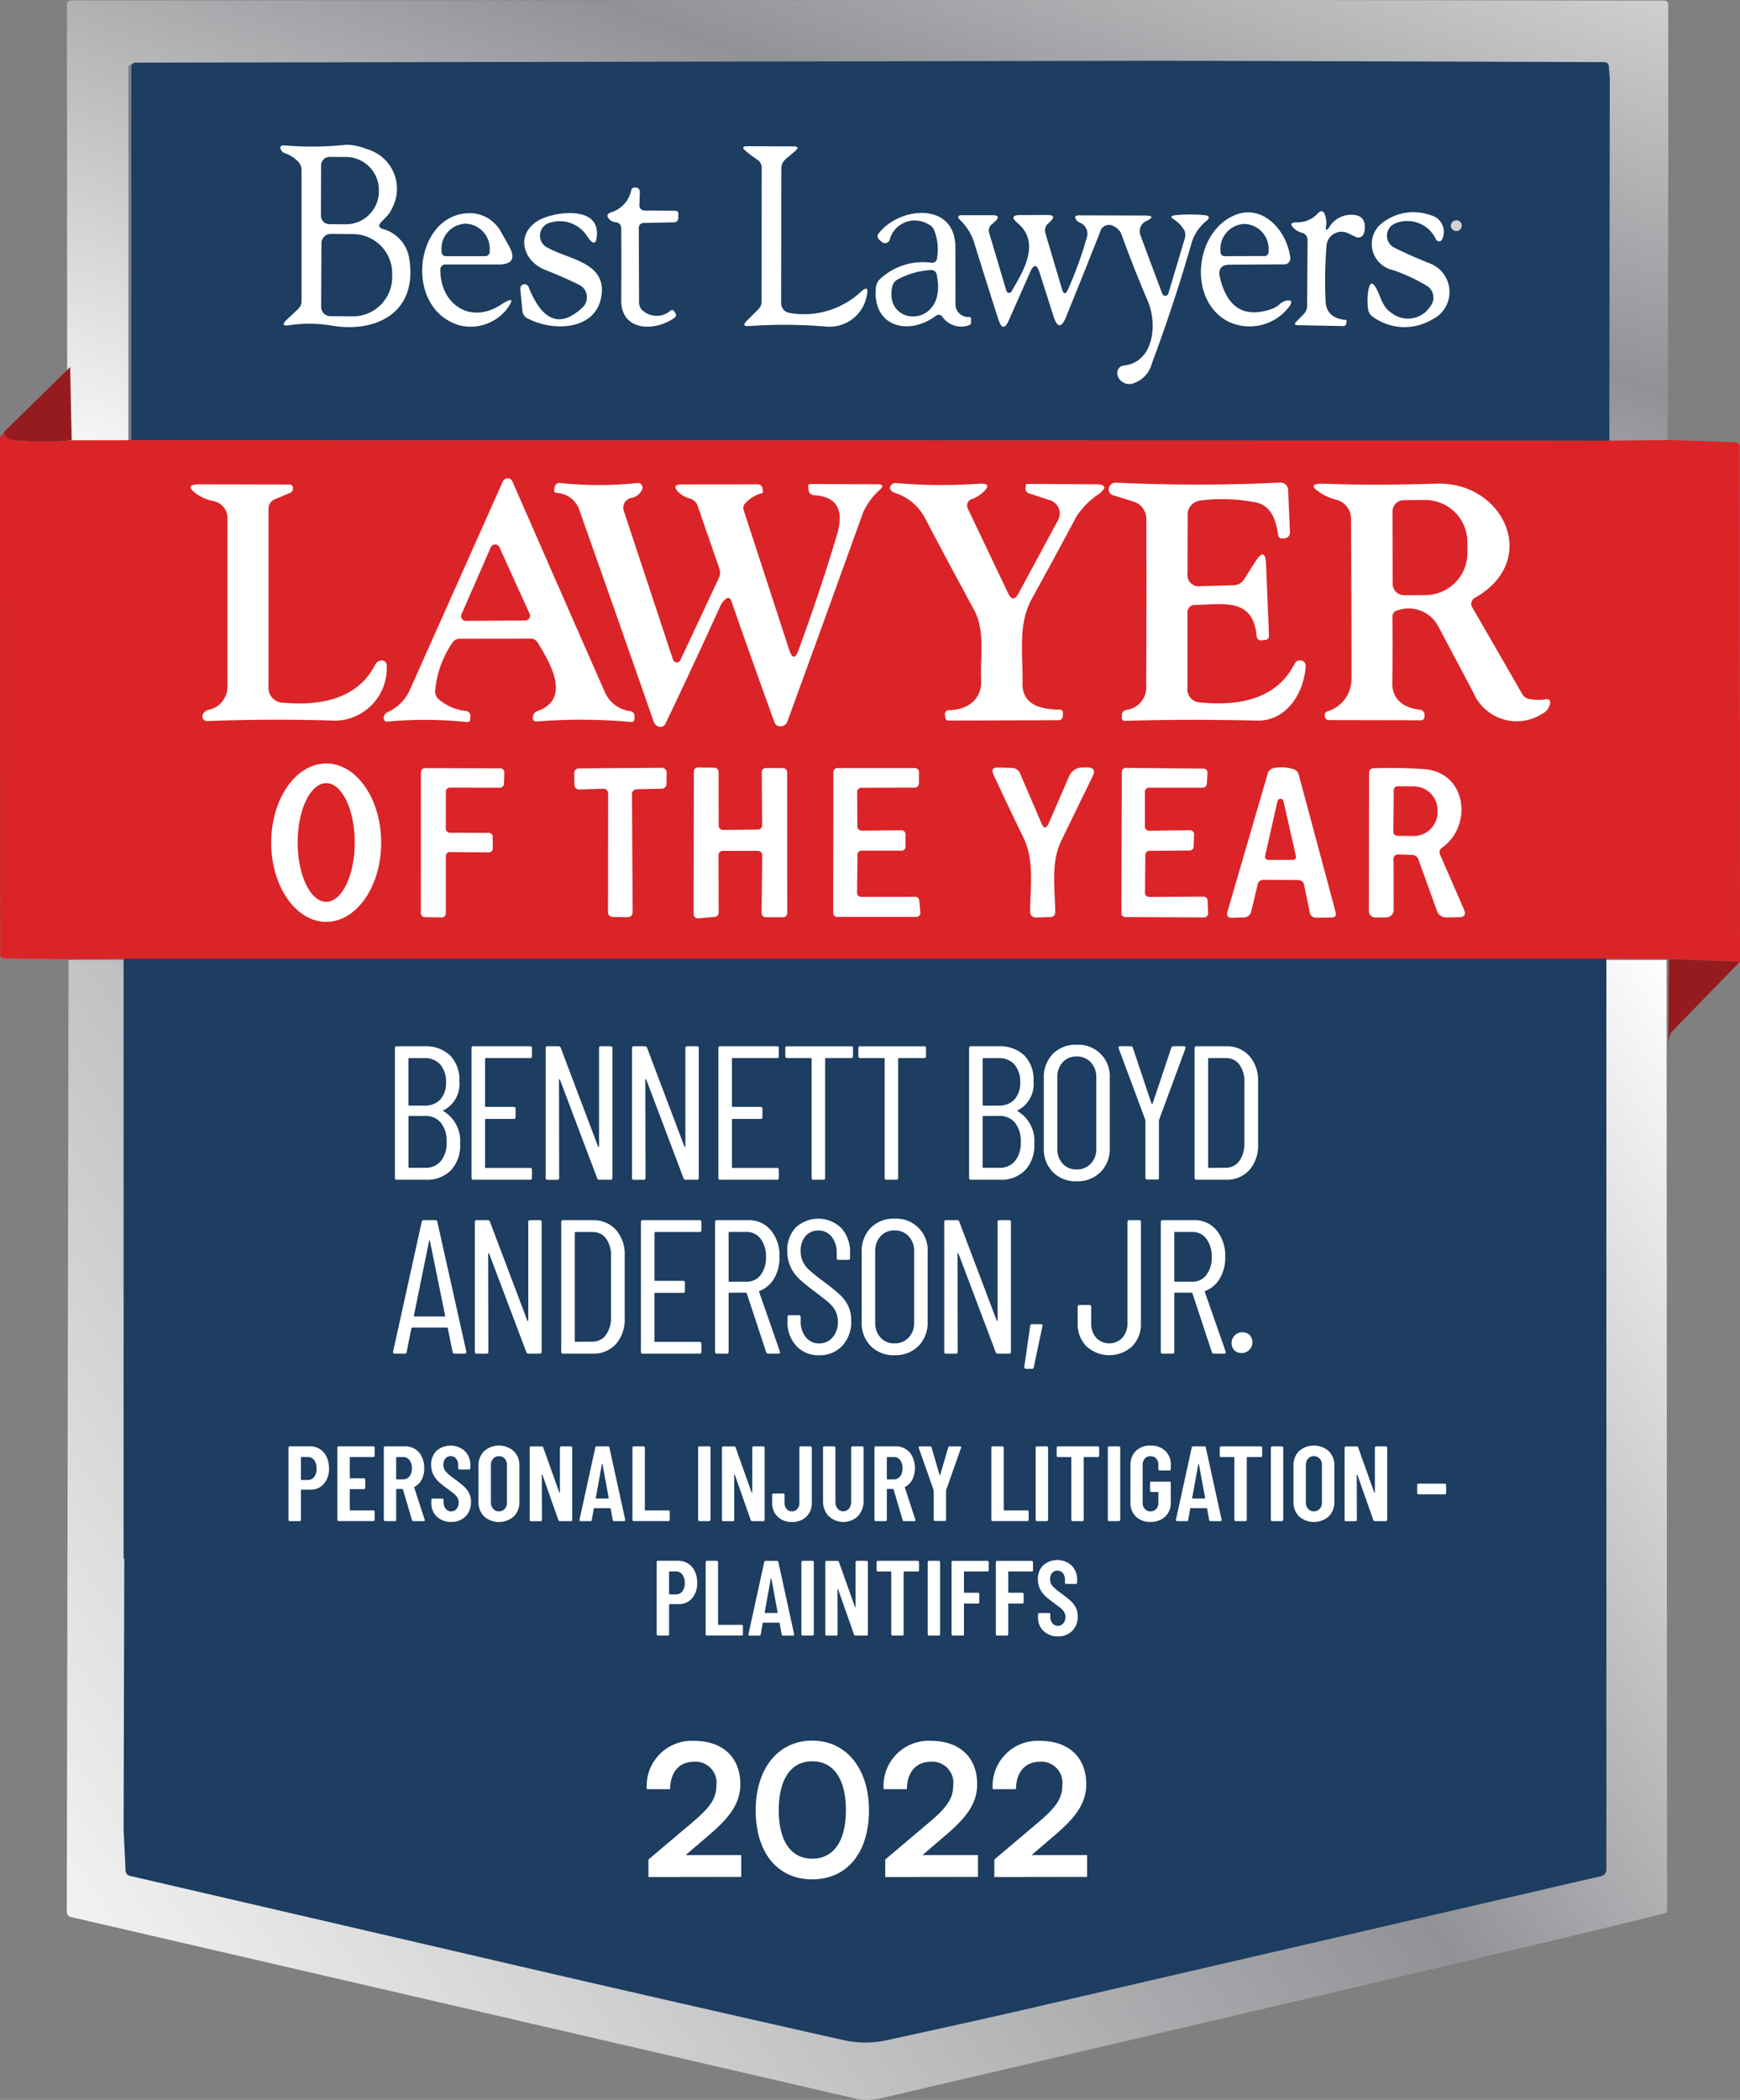 <svg id="Group_885" data-name="Group 885" xmlns="http://www.w3.org/2000/svg" xmlns:xlink="http://www.w3.org/1999/xlink" width="158.949" height="191.749" viewBox="0 0 158.949 191.749">
  <rect x="0" y="0" width="158.949" height="191.749" fill="#808080" stroke="none"/>
  <defs>
    <linearGradient id="linear-gradient" x1="-0.022" y1="0.38" x2="0.998" y2="0.634" gradientUnits="objectBoundingBox">
      <stop offset="0" stop-color="#fff"/>
      <stop offset="0.628" stop-color="#909295"/>
      <stop offset="1" stop-color="#fff"/>
    </linearGradient>
    <linearGradient id="linear-gradient-2" x1="0.232" y1="0.867" x2="1.09" y2="0.237" gradientUnits="objectBoundingBox">
      <stop offset="0" stop-color="#fff"/>
      <stop offset="0.494" stop-color="#909295"/>
      <stop offset="1" stop-color="#fff"/>
    </linearGradient>
    <clipPath id="clip-path">
      <path id="Path_904" data-name="Path 904" d="M79.876,224.286q-18.038-4.062-36.478-8.368l-28.478-6.606a.522.522,0,0,1-.445-.535l-.189-3.665.054-20.894H149.391l.017,24.517a.59.59,0,0,1-.449.577L96.125,221.567q-6.1,1.393-12.346,2.743a8.919,8.919,0,0,1-3.9-.024M8.919,125.844l-.16,86.892a.475.475,0,0,0,.4.5L80.758,229.8a5,5,0,0,0,2.249.008s71.965-16.755,71.941-17.006l-.052-86.958Z" transform="translate(-8.758 -125.844)" fill="url(#linear-gradient)"/>
    </clipPath>
    <clipPath id="clip-path-2">
      <rect id="Rectangle_337" data-name="Rectangle 337" width="158.948" height="191.748" fill="none"/>
    </clipPath>
    <clipPath id="clip-path-3">
      <path id="Path_907" data-name="Path 907" d="M116.187,2.384a.129.129,0,0,1-.072.023v0h.006a.127.127,0,0,0,.067-.02M117.677,0,9.193.039A.364.364,0,0,0,8.78.346a.38.38,0,0,0,0,.105L8.8,33.641l.14,6.685,5.444-.008.008-34.052a.372.372,0,0,1,.315-.421.38.38,0,0,1,.105,0l93.8-.173,13.193.033c.6.023,1.127.021,1.615,0l25.489.085a.41.41,0,0,1,.451.366.359.359,0,0,1,0,.055l.091,1-.04,33.141,5.6-.057.049-25.243L155.051.468a.368.368,0,0,0-.318-.412.318.318,0,0,0-.1,0Z" transform="translate(-8.777)" fill="url(#linear-gradient-2)"/>
    </clipPath>
  </defs>
  <g id="Group_670" data-name="Group 670" transform="translate(6.101 87.661)">
    <g id="Group_669" data-name="Group 669" clip-path="url(#clip-path)">
      <rect id="Rectangle_336" data-name="Rectangle 336" width="175.483" height="178.209" transform="matrix(0.674, -0.739, 0.739, 0.674, -51.863, 56.828)" fill="url(#linear-gradient)"/>
    </g>
  </g>
  <g id="Group_672" data-name="Group 672">
    <g id="Group_671" data-name="Group 671" clip-path="url(#clip-path-2)">
      <path id="Path_905" data-name="Path 905" d="M151.66,120.079H16.382v.307h-.173v58.374h.063l-.063,24.786.181,3.657a.521.521,0,0,0,.447.534L45.38,214.35q18.486,4.306,36.569,8.367a8.967,8.967,0,0,0,3.913.024q6.259-1.35,12.377-2.742L151.2,207.744a.591.591,0,0,0,.455-.577l0-5.55h.006Z" transform="translate(-4.918 -36.434)" fill="#1d3d61"/>
    </g>
  </g>
  <g id="Group_674" data-name="Group 674" transform="translate(6.114)">
    <g id="Group_673" data-name="Group 673" clip-path="url(#clip-path-3)">
      <path id="Path_906" data-name="Path 906" d="M-70.6.323,9.953,48.966,186.283,26.743,105.734-21.9Z" transform="translate(15.306 6.645)" fill="url(#linear-gradient-2)"/>
    </g>
  </g>
  <g id="Group_676" data-name="Group 676">
    <g id="Group_675" data-name="Group 675" clip-path="url(#clip-path-2)">
      <path id="Path_908" data-name="Path 908" d="M111.443,7.966,124.636,8l27.105.091a.411.411,0,0,1,.451.366.365.365,0,0,1,0,.055l.083,1-.04,33.141L17.215,42.615l.008-34.056a.372.372,0,0,1,.316-.421.38.38,0,0,1,.105,0Z" transform="translate(-5.223 -2.417)" fill="#1d3d61"/>
      <path id="Path_909" data-name="Path 909" d="M46.122,26.665a3.311,3.311,0,0,1,2.421,2.758c.766,4.834-2.982,6.769-7.116,6.062a12.063,12.063,0,0,0-3.821-.033q-.947.14-.248-.511l1.013-.955a1,1,0,0,0,.326-.734V21.27a1.082,1.082,0,0,0-.3-.742,2.94,2.94,0,0,0-1.211-.782.617.617,0,0,1-.429-.49.1.1,0,0,1,.024-.1.315.315,0,0,1,.289-.124,30.1,30.1,0,0,0,5.745-.062,5.012,5.012,0,0,1,1.794.387,3.761,3.761,0,0,1,2.331,5.468,2.389,2.389,0,0,1-.469.691l-.5.527q-.421.436.163.626" transform="translate(-11.152 -5.756)" fill="#fff"/>
      <path id="Path_910" data-name="Path 910" d="M100.929,33.5a.9.9,0,0,0,.782.89,7.628,7.628,0,0,0,6.483-1.911q.79-.742.561.313a3.454,3.454,0,0,1-3.73,2.842,45.057,45.057,0,0,0-6.985-.049q-.807.065-.23-.5l1.021-1.013a1.033,1.033,0,0,0,.313-.758l.008-12.164a.867.867,0,0,0-.412-.766,10.52,10.52,0,0,1-1.055-.791q-.51-.435.163-.428l4.184.016q.683,0,.163.437l-.831.707a1.123,1.123,0,0,0-.421.9Z" transform="translate(-29.572 -5.814)" fill="#fff"/>
      <path id="Path_911" data-name="Path 911" d="M42.1,21.349a.782.782,0,0,1,.782-.782l1.368.008a3.023,3.023,0,0,1,3.13,2.9v.362a3.022,3.022,0,0,1-3.145,2.883l-1.368-.008a.783.783,0,0,1-.782-.783Z" transform="translate(-12.769 -6.24)" fill="#1d3d61"/>
      <path id="Path_912" data-name="Path 912" d="M83.107,26.684l2.742.016a.255.255,0,0,1,.288.215.262.262,0,0,1,0,.074l-.008.326a.393.393,0,0,1-.337.444.4.4,0,0,1-.1,0l-2.677.057a.438.438,0,0,0-.489.381.4.4,0,0,0,0,.108l.024,6.794a.945.945,0,0,0,.337.716,1.924,1.924,0,0,0,2.537.008.227.227,0,0,1,.32.021.221.221,0,0,1,.042.07l.107.189a.275.275,0,0,1-.083.354c-1.862,1.342-4.917,1.22-4.891-1.59q.025-3.549,0-6.532a.537.537,0,0,0-.483-.587.488.488,0,0,0-.056,0,.852.852,0,0,1-.511-.238q-.489-.469.163-.675a2.68,2.68,0,0,0,1.8-2,.326.326,0,0,1,.354-.256.385.385,0,0,1,.431.336.359.359,0,0,1,0,.109l-.033,1.112a.473.473,0,0,0,.527.543" transform="translate(-24.171 -7.456)" fill="#fff"/>
      <path id="Path_913" data-name="Path 913" d="M172.8,29.153a2.354,2.354,0,0,1,2.553-1.079.927.927,0,0,1,.683.75,1.922,1.922,0,0,1-.073.915.519.519,0,0,1-.652.326l-.061-.024-.733-.346a1.376,1.376,0,0,0-1.957,1.141,41.113,41.113,0,0,0-.083,5.082q.073,1.547,1.87,1.7a.057.057,0,0,1,.049.064h0l-.032.256a.241.241,0,0,1-.243.24l-.029,0-4.151-.083q-.454-.008-.132-.326l.675-.691a1.068,1.068,0,0,0,.305-.742l.04-6.033a.671.671,0,0,0-.527-.652,1.561,1.561,0,0,1-.675-.362q-.652-.593.23-.586a2.491,2.491,0,0,0,1.895-.8q.469-.489.683.164a2.116,2.116,0,0,1,.083.978q-.09.618.288.124" transform="translate(-51.383 -8.402)" fill="#fff"/>
      <path id="Path_914" data-name="Path 914" d="M57.026,33.175c.016,3.055,2.71,4.958,5.518,3.139q1.664-1.072.469.5A4.24,4.24,0,0,1,58.821,38.2c-5.18-1.458-4.208-10.089.766-10.254A3.245,3.245,0,0,1,62.535,29.6q.527.931.757,1.342.957,1.7-.988,1.689H57.561a.473.473,0,0,0-.536.4.446.446,0,0,0,0,.143" transform="translate(-16.8 -8.479)" fill="#fff"/>
      <path id="Path_915" data-name="Path 915" d="M70.645,31.044c1.878,1.1,5.288,1.326,5.023,4.208-.3,3.344-4.3,3.587-6.761,2.3a.852.852,0,0,1-.489-.716l-.189-1.956a.395.395,0,0,1,.766-.181q1.887,4.694,4.91,1.854a1.276,1.276,0,0,0-.305-2.079q-1.5-.732-3.08-1.35c-2.019-.783-2.784-3.212-.667-4.5,1.277-.791,5.461-1.441,5.38,1.2q-.041,1.468-.872.256a2.974,2.974,0,0,0-3.352-1.293,1.228,1.228,0,0,0-.37,2.265" transform="translate(-20.7 -8.472)" fill="#fff"/>
      <path id="Path_916" data-name="Path 916" d="M120.436,32.03a4.7,4.7,0,0,0-.239-2.488,1.043,1.043,0,0,0-.584-.61A2.374,2.374,0,0,0,116.1,30.4a.442.442,0,0,1-.58.238h0a.43.43,0,0,1-.117-.072l-.264-.23a.384.384,0,0,1-.057-.519c1.895-2.512,7.011-2.947,7.033,1.212q.007,2.618.008,5.254a1.153,1.153,0,0,0,1.174,1.132l.07,0a.152.152,0,0,1,.18.117.213.213,0,0,1,0,.056v.326a.247.247,0,0,1-.2.256,2.1,2.1,0,0,1-2.405-.75.416.416,0,0,0-.57-.146.474.474,0,0,0-.072.055c-2.471,1.828-5.757.978-5.452-2.545a1.292,1.292,0,0,1,.421-.872,5.767,5.767,0,0,1,4.637-1.457.441.441,0,0,0,.525-.339.384.384,0,0,0,.01-.075" transform="translate(-34.84 -8.469)" fill="#fff"/>
      <path id="Path_917" data-name="Path 917" d="M160.138,32.617q-1.185,0-.915,1.161.978,4.136,4.662,2.908a2.251,2.251,0,0,0,.831-.489,1.178,1.178,0,0,1,.61-.3q.634-.1.3.445a4.521,4.521,0,0,1-5.666,1.457c-3.673-1.927-3.08-8.17.635-9.71,2.594-1.071,4.793,1.514,5.054,3.9a.543.543,0,0,1-.482.6H165.1Z" transform="translate(-47.784 -8.448)" fill="#fff"/>
      <path id="Path_918" data-name="Path 918" d="M184.765,34.544a16.068,16.068,0,0,0-3.122-1.45,2.431,2.431,0,0,1-1.26-4.035,4.605,4.605,0,0,1,4.7-.978,1.577,1.577,0,0,1,1.087,2.183.313.313,0,0,1-.561.065,2.886,2.886,0,0,0-3.674-1.515,1.218,1.218,0,0,0-.132,2.249q1.606.791,3.295,1.457a2.79,2.79,0,0,1,.124,5.107,4.927,4.927,0,0,1-5.344-.222.957.957,0,0,1-.478-.708,5.474,5.474,0,0,1-.024-1.49q.213-1.666.906-.141c.345.742.5,1.468,1.244,1.943a2.422,2.422,0,0,0,3.4-.389,2.383,2.383,0,0,0,.162-.229,1.261,1.261,0,0,0-.21-1.77h0c-.038-.029-.078-.057-.119-.083" transform="translate(-54.415 -8.439)" fill="#fff"/>
      <path id="Path_919" data-name="Path 919" d="M130.534,35.119c1.1-1.862,2.669-4.439.543-6.227q-.864-.725.265-.725l2.47-.008q.89,0,.247.61l-.23.214a.816.816,0,0,0-.213.815l1.524,5.139q.222.731.543.033a35.6,35.6,0,0,0,1.738-4.81,1.092,1.092,0,0,0-.683-1.317.636.636,0,0,1-.272-.205q-.326-.445.23-.445l5.987.016q1.127.008.23.47A1.029,1.029,0,0,0,142.3,30c.011.031.024.061.038.091q.963,2.608,1.968,5.271a.289.289,0,0,0,.543-.017l1.506-5.041a1.022,1.022,0,0,0-.124-.882,2.953,2.953,0,0,0-.872-.856q-.489-.305.084-.378a12.918,12.918,0,0,1,2.726-.008q.675.074.163.519a4.124,4.124,0,0,0-1.333,1.935q-1.606,5.6-3.674,11.152a2.554,2.554,0,0,1-1.721,1.762,1.116,1.116,0,0,1-1.194-.371.832.832,0,0,1-.213-.642.651.651,0,0,1,.634-.634c2.7-.326,3.048-3.781,2.141-5.889q-1.284-3-2.38-6.033a1.344,1.344,0,0,0-.715-.782.829.829,0,0,0-1.261.527q-1.482,3.75-3.112,7.759-.626,1.516-1.128-.041l-1.293-4.043q-.362-1.142-.848-.041l-1.956,4.423q-.529,1.2-.94-.049-1.071-3.328-2.191-6.942a4.925,4.925,0,0,0-1.293-2.149q-.47-.462.18-.462h2.726q.9-.007.23.6l-.281.248a.705.705,0,0,0-.222.775l1.565,5.271a.264.264,0,0,0,.489.057" transform="translate(-38.125 -8.528)" fill="#fff"/>
      <path id="Path_920" data-name="Path 920" d="M191,28.921a.5.5,0,1,1-.708.274.54.54,0,0,1,.708-.274" transform="translate(-57.73 -8.762)" fill="#d2d2d4"/>
      <path id="Path_921" data-name="Path 921" d="M58.3,32.293a.4.4,0,0,1-.4-.4v-.144a2.283,2.283,0,0,1,2.108-2.421h.182A2.283,2.283,0,0,1,62.3,31.748v.141a.4.4,0,0,1-.4.4H58.3Z" transform="translate(-17.566 -8.898)" fill="#1d3d61"/>
      <path id="Path_922" data-name="Path 922" d="M160.434,32.3a.378.378,0,0,1-.387-.37v-.116a2.294,2.294,0,0,1,2.092-2.454h.2a2.292,2.292,0,0,1,2.108,2.446v.107a.378.378,0,0,1-.37.378Z" transform="translate(-48.559 -8.908)" fill="#1d3d61"/>
      <path id="Path_923" data-name="Path 923" d="M42.139,31.513a.848.848,0,0,1,.848-.848l1.968.016A3.587,3.587,0,0,1,48.6,34.206V34.7a3.586,3.586,0,0,1-3.672,3.492l-1.968-.016a.847.847,0,0,1-.848-.848Z" transform="translate(-12.776 -9.304)" fill="#1d3d61"/>
      <path id="Path_924" data-name="Path 924" d="M121.027,35.776c1.1,4.95-4.826,4.917-4.06,1.177a1,1,0,0,1,.511-.7,7.3,7.3,0,0,1,3.039-.856.489.489,0,0,1,.511.378" transform="translate(-35.469 -10.74)" fill="#1d3d61"/>
      <path id="Path_925" data-name="Path 925" d="M6.545,48.116l.14,6.684a25.875,25.875,0,0,1-5.568-.04q-.379-.041-.667-.667Z" transform="translate(-0.137 -14.599)" fill="#961b1e"/>
      <path id="Path_926" data-name="Path 926" d="M.314,56.7q.288.626.667.667a25.875,25.875,0,0,0,5.568.041l5.444-.008,135.028.041,5.6-.057,5.889.205a.38.38,0,0,1,.414.342.359.359,0,0,1,0,.086l.025,46.995-6.5-.23-5.452-.04-134.983.006-5.649.042-5.938-.059a.377.377,0,0,1-.414-.335.386.386,0,0,1,0-.094L0,57.236a.315.315,0,0,1,.148-.281A.3.3,0,0,0,.312,56.7" transform="translate(0 -17.204)" fill="#db2427"/>
      <path id="Path_927" data-name="Path 927" d="M64.369,77.695a.7.7,0,0,0-.634-.354l-6.441.008a.815.815,0,0,0-.715.378,9.245,9.245,0,0,0-1.558,4.324.925.925,0,0,0,.327.832,4.5,4.5,0,0,0,2.445,1.055.457.457,0,0,1,.444.469.524.524,0,0,1-.006.065l-.017.238a.233.233,0,0,1-.21.254.245.245,0,0,1-.078-.006,37.323,37.323,0,0,0-7.306-.04.275.275,0,0,1-.288-.222.469.469,0,0,1,.024-.313.647.647,0,0,1,.326-.337,3.953,3.953,0,0,0,1.992-1.953q4.2-9.406,8.524-19.1a.481.481,0,0,1,.272-.256.462.462,0,0,1,.6.238q4.456,10.18,8.418,19.182a2.954,2.954,0,0,0,2.372,1.812.426.426,0,0,1,.37.428l-.008.248a.271.271,0,0,1-.338.305,50.236,50.236,0,0,0-8.54-.049c-.307.022-.442-.121-.4-.428a.843.843,0,0,1,.1-.272.567.567,0,0,1,.288-.23c3.212-1.142,1.128-4.5.049-6.275" transform="translate(-15.266 -19.025)" fill="#fff"/>
      <path id="Path_928" data-name="Path 928" d="M32.654,64.87a.906.906,0,0,0-.543.832V81.9a1.371,1.371,0,0,0,1.4,1.532c3.287.3,6.753-.326,8.335-3.46a.682.682,0,0,1,.594-.4.433.433,0,0,1,.468.393.3.3,0,0,1,0,.05,4.789,4.789,0,0,1-4.514,5.049l-.148.006q-5.781-.189-11.695.033a.408.408,0,0,1-.465-.34.358.358,0,0,1,0-.038.382.382,0,0,1,.041-.256.726.726,0,0,1,.469-.378,2.166,2.166,0,0,0,1.767-2.062q-.008-7.744,0-15.46a1.57,1.57,0,0,0-1.277-1.549,3.9,3.9,0,0,1-1.573-.675q-1.161-.864.288-.856l8.245.016a.283.283,0,0,1,.288.238.576.576,0,0,1-.008.256.368.368,0,0,1-.214.256Z" transform="translate(-7.584 -19.263)" fill="#fff"/>
      <path id="Path_929" data-name="Path 929" d="M88.422,73.851a1.611,1.611,0,0,0-.577.7q-2.685,5.889-5,10.715a.479.479,0,0,1-.6.289.672.672,0,0,1-.478-.429Q78.18,74.831,74.9,65.589a2.317,2.317,0,0,0-2.043-1.376.223.223,0,0,1-.192-.249V63.95l.049-.248a.429.429,0,0,1,.458-.4.555.555,0,0,1,.068.01,33.362,33.362,0,0,0,7.026,0,.428.428,0,0,1,.471.378v0a.421.421,0,0,1-.043.236,1.346,1.346,0,0,1-.978.75A.9.9,0,0,0,79,65.74a.994.994,0,0,0,.029.111l4.5,13.6a.362.362,0,0,0,.667.041l3.516-7.5a1.14,1.14,0,0,0,.041-.882l-1.981-5.723a1.047,1.047,0,0,0-.691-.652,2.319,2.319,0,0,1-1.037-.569q-.732-.725.3-.725l6.877-.008a.442.442,0,0,1,.488.391l0,.022.032.238a.126.126,0,0,1-.084.159l-.015,0a3.12,3.12,0,0,0-1.549.963.586.586,0,0,0-.107.6l4.151,12.734q.411,1.252.864.008,1.986-5.42,3.509-10.534,1-3.384-2.075-3.587a.514.514,0,0,1-.527-.5v-.01l-.024-.256q-.025-.256.23-.256l6.161.024q.618,0,.2.453a6.176,6.176,0,0,0-1.574,2.092Q97.526,75.35,93.969,85.1a.662.662,0,0,1-.851.391H93.1a.5.5,0,0,1-.288-.289q-2.035-5.592-3.995-11.217a.257.257,0,0,0-.4-.127" transform="translate(-22.046 -19.207)" fill="#fff"/>
      <path id="Path_930" data-name="Path 930" d="M124.162,64.785a.63.63,0,0,0-.365.812v0a.118.118,0,0,0,.018.044l3.681,7.733q.453.955.955.024l3.617-6.7a1.266,1.266,0,0,0-.516-1.714l0,0a1.347,1.347,0,0,0-.205-.09l-1.943-.634a.465.465,0,0,1-.313-.489l.024-.23a.132.132,0,0,1,.123-.141h.026l6.227.032q1.417.008.3.89a7.01,7.01,0,0,0-2.075,2.1q-1.844,3.468-4.076,7.52c-1.276,2.339-.766,5.163-.823,7.676q-.048,2.38,3.385,2.389a.272.272,0,0,1,.305.326l-.008.272a.382.382,0,0,1-.378.37l-10.08.033a.265.265,0,0,1-.265-.222l-.049-.305a.366.366,0,0,1,.3-.422h0a.493.493,0,0,1,.064,0c1.705-.033,3.039-.963,2.948-2.8-.1-2.183.394-4.448-.667-6.391Q122,70.5,119.888,66.483A4.7,4.7,0,0,0,117.1,64.2a.428.428,0,0,1-.163-.091q-.305-.238-.205-.462a.519.519,0,0,1,.551-.326,48.753,48.753,0,0,0,7.5.065q1.434-.1.354.839a3.142,3.142,0,0,1-.963.569" transform="translate(-35.41 -19.211)" fill="#fff"/>
      <path id="Path_931" data-name="Path 931" d="M153.878,64.894a1.3,1.3,0,0,0-1.276,1.332c0,.039,0,.079.008.118l-.016,5.2a1.038,1.038,0,0,0,1.211,1.177l2.982-.083a1.143,1.143,0,0,0,.988-.559l1-1.574q.939-1.482,1,.272l.264,6.507a.338.338,0,0,1-.313.346l-.326.032a.4.4,0,0,1-.479-.288.408.408,0,0,1-.011-.116c-.326-3.574-3.187-2.842-5.657-2.825a.672.672,0,0,0-.667.667v6.885a1.216,1.216,0,0,0,1.066,1.35,1.157,1.157,0,0,0,.17.008c3.353.326,6.877-.238,8.54-3.509a.561.561,0,0,1,.577-.337.489.489,0,0,1,.453.509c-.148,2.453-1.738,5.054-4.448,4.99q-6.589-.148-12.091.024a.246.246,0,0,1-.256-.235v-.019l.008-.256a.469.469,0,0,1,.412-.489,2.079,2.079,0,0,0,1.8-2.3q.049-7.544.016-15.155A1.648,1.648,0,0,0,147.678,65l-1.879-.577a.57.57,0,0,1-.375-.712.577.577,0,0,1,.063-.137.6.6,0,0,1,.569-.3q7.6.346,15-.008a.694.694,0,0,1,.732.652v.028l.163,3.854a.538.538,0,0,1-.516.559h-.258a.289.289,0,0,1-.289-.248c-.206-1.368-.593-2.791-2.166-3.064a16.4,16.4,0,0,0-4.851-.163" transform="translate(-44.116 -19.197)" fill="#fff"/>
      <path id="Path_932" data-name="Path 932" d="M179.467,75.592q.032,2.718-.008,6.032c-.024,1.532,1.142,2.283,2.529,2.421a.453.453,0,0,1,.412.47l-.008.205a.3.3,0,0,1-.3.288l-8.426-.016a.375.375,0,0,1-.37-.326.652.652,0,0,1,.008-.23.306.306,0,0,1,.2-.238,3.083,3.083,0,0,0,2.224-3.072q0-6.934-.04-14.529a1.8,1.8,0,0,0-1.376-1.738,4.467,4.467,0,0,1-1.326-.559q-1.547-.955.272-.89,4.521.163,10.3-.008c6.046-.181,9.5,7.025,3.424,10.435a.618.618,0,0,0-.23.839l4.58,7.94a.884.884,0,0,0,.618.445,4.4,4.4,0,0,0,1.468.032q.583-.083.428.49a1.3,1.3,0,0,1-.715.839,4.292,4.292,0,0,1-5.927-1.3,4.366,4.366,0,0,1-.308-.573q-1.654-3.139-3.295-6.218a3.058,3.058,0,0,0-3.64-1.368.583.583,0,0,0-.49.626" transform="translate(-52.271 -19.237)" fill="#fff"/>
      <path id="Path_933" data-name="Path 933" d="M182.613,66.592a1.037,1.037,0,0,1,1.037-1.037l1.911-.008a3.851,3.851,0,0,1,3.895,3.805v1.055a3.851,3.851,0,0,1-3.879,3.821l-1.911.008a1.037,1.037,0,0,1-1.037-1.037Z" transform="translate(-55.408 -19.888)" fill="#db2427"/>
      <path id="Path_934" data-name="Path 934" d="M60.509,77.745l2.667-6.1a.437.437,0,0,1,.575-.228.432.432,0,0,1,.224.22L66.726,77.7a.436.436,0,0,1-.395.618l-5.419.033a.435.435,0,0,1-.438-.432v0a.421.421,0,0,1,.036-.176" transform="translate(-18.349 -21.659)" fill="#db2427"/>
      <path id="Path_935" data-name="Path 935" d="M40.59,100.082c2.774,0,5.022,3.237,5.022,7.231s-2.248,7.231-5.022,7.231-5.023-3.238-5.023-7.231,2.248-7.231,5.023-7.231" transform="translate(-10.792 -30.367)" fill="#fff"/>
      <path id="Path_936" data-name="Path 936" d="M57.833,106.593l3.549.008a.37.37,0,0,1,.371.37l.008,1.047a.37.37,0,0,1-.37.37h-.008l-3.533-.033a.371.371,0,0,0-.378.362v5.238a.37.37,0,0,1-.37.37L55.56,114.3a.37.37,0,0,1-.37-.37l.008-12.864a.37.37,0,0,1,.37-.371l6.877.017a.37.37,0,0,1,.37.37v.008l-.033,1.029a.369.369,0,0,1-.37.362l-4.565-.008a.37.37,0,0,0-.37.37l-.008,3.376a.37.37,0,0,0,.37.371" transform="translate(-16.746 -30.553)" fill="#fff"/>
      <path id="Path_937" data-name="Path 937" d="M77.946,102.56l-2.175.073a.436.436,0,0,1-.453-.42h0V102.2l-.024-1.05a.437.437,0,0,1,.428-.445h.008l7.568-.056a.436.436,0,0,1,.445.428v.016l-.016,1.037a.437.437,0,0,1-.421.429l-2.3.049a.436.436,0,0,0-.429.437l.057,10.807a.437.437,0,0,1-.437.437h-.008l-1.376-.017a.435.435,0,0,1-.429-.437L78.4,103a.437.437,0,0,0-.437-.437h-.017" transform="translate(-22.845 -30.54)" fill="#fff"/>
      <path id="Path_938" data-name="Path 938" d="M97.22,105.881l-.033-4.843a.386.386,0,0,1,.387-.386l1.548.008a.387.387,0,0,1,.387.387l.008,12.848a.387.387,0,0,1-.387.387H97.557a.386.386,0,0,1-.386-.387l.057-5.288a.386.386,0,0,0-.387-.386h-3.22a.386.386,0,0,0-.386.386l.016,5.255a.387.387,0,0,1-.354.387l-1.514.132a.387.387,0,0,1-.419-.35h0V114l.017-13.012a.386.386,0,0,1,.386-.386h.008l1.49.024a.386.386,0,0,1,.378.386l.008,4.91a.387.387,0,0,0,.387.387h.008l3.188-.033a.387.387,0,0,0,.387-.387v-.008" transform="translate(-27.6 -30.525)" fill="#fff"/>
      <path id="Path_939" data-name="Path 939" d="M111.84,106.4l3.665-.033a.37.37,0,0,1,.37.37v1.12a.37.37,0,0,1-.37.371h-3.651a.37.37,0,0,0-.37.37l-.041,3.476a.37.37,0,0,0,.362.378h.016l4.942-.008a.369.369,0,0,1,.362.337l.1,1.1a.37.37,0,0,1-.334.4h-7.258a.37.37,0,0,1-.37-.371l.016-12.855a.37.37,0,0,1,.37-.37h7.083a.37.37,0,0,1,.37.37v.008l-.008,1.046a.37.37,0,0,1-.37.362l-4.9.016a.37.37,0,0,0-.37.371l.016,3.162a.37.37,0,0,0,.371.371" transform="translate(-33.152 -30.553)" fill="#fff"/>
      <path id="Path_940" data-name="Path 940" d="M135.291,105.7l1.87-4.308a1.3,1.3,0,0,1,1.193-.791l.429-.008q.914-.008.518.816-1.425,2.934-2.858,5.869c-.979,2-.577,4.372-.559,6.482a.437.437,0,0,1-.364.5.474.474,0,0,1-.114,0l-1.268.04a.527.527,0,0,1-.551-.5h0v-.026c.017-2.232.421-4.686-.618-6.8q-1.434-2.926-2.734-5.757-.281-.626.4-.61l1.244.032a.837.837,0,0,1,.815.552l1.936,4.512q.326.756.652,0" transform="translate(-39.491 -30.52)" fill="#fff"/>
      <path id="Path_941" data-name="Path 941" d="M149.6,112.446l4.966-.033a.371.371,0,0,1,.371.362l.04,1.153a.37.37,0,0,1-.353.386h-.028l-7.166-.033a.37.37,0,0,1-.371-.37l.041-12.88a.37.37,0,0,1,.37-.371l7.083.065a.37.37,0,0,1,.37.37v.017l-.057,1a.369.369,0,0,1-.37.354h-4.917a.37.37,0,0,0-.371.371v3.187a.37.37,0,0,0,.371.371l3.75-.041a.37.37,0,0,1,.37.371v.008l-.04,1.12a.37.37,0,0,1-.371.354l-3.681.024a.37.37,0,0,0-.361.362l-.029,3.476a.37.37,0,0,0,.362.378h.017" transform="translate(-44.62 -30.542)" fill="#fff"/>
      <path id="Path_942" data-name="Path 942" d="M167.4,110.873l-3.122-.016a.536.536,0,0,0-.577.453l-.577,2.446a.689.689,0,0,1-.653.535l-1.1.033q-.578.007-.421-.551l3.673-12.6a.69.69,0,0,1,.594-.527,3.6,3.6,0,0,1,1.794.116.69.69,0,0,1,.445.469l3.376,12.578q.124.477-.361.489l-1.384.016a.571.571,0,0,1-.619-.489l-.51-2.488a.5.5,0,0,0-.543-.445" transform="translate(-48.823 -30.518)" fill="#fff"/>
      <path id="Path_943" data-name="Path 943" d="M181.772,109.07l.008,4.554a.685.685,0,0,1-.675.692l-.979.008a.6.6,0,0,1-.61-.583v-.01l.016-12.65a.384.384,0,0,1,.371-.378,42.3,42.3,0,0,1,4.661.073c3.929.3,4.432,5.171,1.663,7.157a.519.519,0,0,0-.19.692l2.167,4.966q.305.7-.461.708l-1.1.016a.886.886,0,0,1-.923-.642l-1.671-4.629a.618.618,0,0,0-.6-.437l-1.185-.033a.422.422,0,0,0-.5.489" transform="translate(-54.469 -30.545)" fill="#fff"/>
      <path id="Path_944" data-name="Path 944" d="M44.251,108.077c0,2.993-1.169,5.419-2.609,5.419s-2.609-2.426-2.609-5.419,1.169-5.419,2.609-5.419,2.609,2.426,2.609,5.419" transform="translate(-11.844 -31.148)" fill="#db2427"/>
      <path id="Path_945" data-name="Path 945" d="M182.765,103.4a.345.345,0,0,1,.354-.337l1.417.016a2.184,2.184,0,0,1,2.232,2.132v.313a2.187,2.187,0,0,1-2.283,2.083l-1.417-.016a.346.346,0,0,1-.337-.354Z" transform="translate(-55.444 -31.27)" fill="#db2427"/>
      <path id="Path_946" data-name="Path 946" d="M165.892,109.961l1.141-5.041a.281.281,0,0,1,.543,0l1.141,5.041a.281.281,0,0,1-.217.326.249.249,0,0,1-.056,0h-2.281a.278.278,0,0,1-.278-.28v0a.36.36,0,0,1,0-.055" transform="translate(-50.332 -31.771)" fill="#db2427"/>
      <path id="Path_947" data-name="Path 947" d="M225.331,125.957,219,132.464l-.214.84.041-7.577Z" transform="translate(-66.382 -38.148)" fill="#961b1e"/>
      <path id="Path_948" data-name="Path 948" d="M56.909,148.469a3.048,3.048,0,0,1-2.281.871H51.963a.154.154,0,0,1-.174-.174V137.323a.154.154,0,0,1,.174-.174h2.508a3.235,3.235,0,0,1,2.351.828,3.138,3.138,0,0,1,.853,2.36A2.693,2.693,0,0,1,56.23,143c-.024.012-.035.024-.035.036a.048.048,0,0,0,.017.034,3.149,3.149,0,0,1,1.532,2.96,3.284,3.284,0,0,1-.836,2.438M53.025,138.3v4.2a.061.061,0,0,0,.07.07h1.376a1.908,1.908,0,0,0,1.463-.557,2.205,2.205,0,0,0,.522-1.567,2.357,2.357,0,0,0-.522-1.629,1.863,1.863,0,0,0-1.463-.584H53.1a.062.062,0,0,0-.07.07m2.96,9.326a2.606,2.606,0,0,0,.522-1.733,2.672,2.672,0,0,0-.522-1.759,1.78,1.78,0,0,0-1.445-.627H53.1a.062.062,0,0,0-.07.07v4.6a.061.061,0,0,0,.07.069h1.445a1.79,1.79,0,0,0,1.445-.618" transform="translate(-15.714 -41.613)" fill="#fff"/>
      <path id="Path_949" data-name="Path 949" d="M67.184,138.23h-4.04a.062.062,0,0,0-.07.07v4.319a.061.061,0,0,0,.07.07h2.543a.154.154,0,0,1,.174.174v.749a.154.154,0,0,1-.174.174H63.144a.062.062,0,0,0-.07.07v4.336a.061.061,0,0,0,.07.07h4.04a.154.154,0,0,1,.174.174v.731a.154.154,0,0,1-.174.174H62.012a.154.154,0,0,1-.174-.174V137.324a.154.154,0,0,1,.174-.174h5.172a.154.154,0,0,1,.174.174v.731a.154.154,0,0,1-.174.174" transform="translate(-18.763 -41.614)" fill="#fff"/>
      <path id="Path_950" data-name="Path 950" d="M76.613,137.15h.871a.154.154,0,0,1,.174.174v11.842a.154.154,0,0,1-.174.174H76.456a.191.191,0,0,1-.192-.139l-3.4-9q-.018-.052-.052-.044c-.023.006-.035.026-.035.061l.017,8.951a.154.154,0,0,1-.174.174h-.888a.154.154,0,0,1-.174-.174V137.324a.154.154,0,0,1,.174-.174h1.01a.192.192,0,0,1,.192.139l3.413,9.021c.012.035.029.049.052.043s.035-.026.035-.061v-8.968a.154.154,0,0,1,.174-.174" transform="translate(-21.713 -41.614)" fill="#fff"/>
      <path id="Path_951" data-name="Path 951" d="M87.937,137.15h.871a.154.154,0,0,1,.174.174v11.842a.154.154,0,0,1-.174.174H87.781a.192.192,0,0,1-.192-.139l-3.4-9c-.012-.035-.029-.049-.052-.044s-.036.026-.036.061l.017,8.951a.154.154,0,0,1-.174.174h-.888a.154.154,0,0,1-.174-.174V137.324a.154.154,0,0,1,.174-.174h1.01a.192.192,0,0,1,.192.139l3.413,9.021c.012.035.029.049.052.043s.035-.026.035-.061v-8.968a.154.154,0,0,1,.174-.174" transform="translate(-25.149 -41.614)" fill="#fff"/>
      <path id="Path_952" data-name="Path 952" d="M99.558,138.23h-4.04a.062.062,0,0,0-.07.07v4.319a.062.062,0,0,0,.07.07h2.543a.154.154,0,0,1,.174.174v.749a.154.154,0,0,1-.174.174H95.518a.062.062,0,0,0-.07.07v4.336a.062.062,0,0,0,.07.07h4.04a.154.154,0,0,1,.174.174v.731a.154.154,0,0,1-.174.174H94.386a.154.154,0,0,1-.174-.174V137.324a.154.154,0,0,1,.174-.174h5.172a.154.154,0,0,1,.174.174v.731a.154.154,0,0,1-.174.174" transform="translate(-28.586 -41.614)" fill="#fff"/>
      <path id="Path_953" data-name="Path 953" d="M109.169,137.324v.731a.154.154,0,0,1-.174.174h-2.3a.061.061,0,0,0-.07.07v10.867a.154.154,0,0,1-.174.174h-.888a.154.154,0,0,1-.174-.174V138.3a.061.061,0,0,0-.07-.07h-2.159a.154.154,0,0,1-.174-.174v-.731a.154.154,0,0,1,.174-.174H109a.154.154,0,0,1,.174.174" transform="translate(-31.248 -41.614)" fill="#fff"/>
      <path id="Path_954" data-name="Path 954" d="M118.744,137.324v.731a.154.154,0,0,1-.174.174h-2.3a.061.061,0,0,0-.07.07v10.867a.154.154,0,0,1-.174.174h-.888a.154.154,0,0,1-.174-.174V138.3a.061.061,0,0,0-.07-.07h-2.159a.154.154,0,0,1-.174-.174v-.731a.154.154,0,0,1,.174-.174h5.834a.154.154,0,0,1,.174.174" transform="translate(-34.153 -41.614)" fill="#fff"/>
      <path id="Path_955" data-name="Path 955" d="M132.207,148.469a3.048,3.048,0,0,1-2.281.871h-2.664a.154.154,0,0,1-.174-.174V137.323a.154.154,0,0,1,.174-.174h2.508a3.235,3.235,0,0,1,2.351.828,3.138,3.138,0,0,1,.853,2.36A2.693,2.693,0,0,1,131.528,143c-.024.012-.035.024-.035.036a.048.048,0,0,0,.017.034,3.149,3.149,0,0,1,1.532,2.96,3.283,3.283,0,0,1-.836,2.438m-3.883-10.17v4.2a.061.061,0,0,0,.07.07h1.376a1.908,1.908,0,0,0,1.463-.557,2.205,2.205,0,0,0,.522-1.567,2.357,2.357,0,0,0-.522-1.629,1.863,1.863,0,0,0-1.463-.584h-1.376a.062.062,0,0,0-.07.07m2.96,9.326a2.606,2.606,0,0,0,.522-1.733,2.672,2.672,0,0,0-.522-1.759,1.78,1.78,0,0,0-1.445-.627h-1.445a.062.062,0,0,0-.07.07v4.6a.061.061,0,0,0,.07.069h1.445a1.79,1.79,0,0,0,1.445-.618" transform="translate(-38.56 -41.613)" fill="#fff"/>
      <path id="Path_956" data-name="Path 956" d="M137.714,148.582a3.006,3.006,0,0,1-.828-2.212V140a3.007,3.007,0,0,1,.828-2.212,2.917,2.917,0,0,1,2.168-.836,2.871,2.871,0,0,1,3.03,3.048v6.374a3,3,0,0,1-.835,2.2,2.953,2.953,0,0,1-2.195.845,2.915,2.915,0,0,1-2.168-.837m3.465-.775a1.922,1.922,0,0,0,.5-1.367v-6.5a1.945,1.945,0,0,0-.5-1.384,1.7,1.7,0,0,0-1.3-.532,1.647,1.647,0,0,0-1.271.532,1.969,1.969,0,0,0-.488,1.384v6.5a1.945,1.945,0,0,0,.488,1.367,1.646,1.646,0,0,0,1.271.531,1.7,1.7,0,0,0,1.3-.531" transform="translate(-41.534 -41.553)" fill="#fff"/>
      <path id="Path_957" data-name="Path 957" d="M149.141,149.149v-5.207a.138.138,0,0,0-.017-.087l-2.421-6.5-.017-.07c0-.093.052-.139.157-.139h.94a.2.2,0,0,1,.209.139l1.707,5.1a.057.057,0,0,0,.1,0l1.707-5.1a.2.2,0,0,1,.209-.139h.94a.152.152,0,0,1,.131.061.15.15,0,0,1,.008.148l-2.4,6.5a.138.138,0,0,0-.017.087v5.207a.154.154,0,0,1-.174.174h-.888a.154.154,0,0,1-.174-.174" transform="translate(-44.507 -41.614)" fill="#fff"/>
      <path id="Path_958" data-name="Path 958" d="M156.661,149.166V137.324a.154.154,0,0,1,.174-.174h2.682a2.756,2.756,0,0,1,2.142.88,3.37,3.37,0,0,1,.8,2.359V146.1a3.371,3.371,0,0,1-.8,2.359,2.756,2.756,0,0,1-2.142.88h-2.682a.154.154,0,0,1-.174-.174m1.306-.906,1.532-.017a1.48,1.48,0,0,0,1.228-.592,2.619,2.619,0,0,0,.479-1.6v-5.608a2.6,2.6,0,0,0-.453-1.62,1.49,1.49,0,0,0-1.254-.592h-1.532a.062.062,0,0,0-.07.07v9.892a.062.062,0,0,0,.07.07" transform="translate(-47.534 -41.614)" fill="#fff"/>
      <path id="Path_959" data-name="Path 959" d="M56.983,171.983l-.435-2.159a.059.059,0,0,0-.026-.052.105.105,0,0,0-.061-.017H53.309a.1.1,0,0,0-.061.017.058.058,0,0,0-.026.052l-.435,2.159a.167.167,0,0,1-.192.157h-.888a.146.146,0,0,1-.157-.192l2.612-11.842a.179.179,0,0,1,.192-.157H55.4a.166.166,0,0,1,.192.157l2.647,11.842v.035a.139.139,0,0,1-.157.157h-.906a.179.179,0,0,1-.192-.157M53.5,168.744h2.752c.035,0,.052-.023.052-.07l-1.393-6.844c-.012-.035-.024-.052-.035-.052s-.024.017-.035.052l-1.393,6.844c0,.047.017.07.052.07" transform="translate(-15.64 -48.532)" fill="#fff"/>
      <path id="Path_960" data-name="Path 960" d="M67.326,159.95H68.2a.154.154,0,0,1,.174.174v11.842a.154.154,0,0,1-.174.174H67.17a.191.191,0,0,1-.192-.139l-3.4-9q-.018-.052-.052-.044c-.023.006-.035.026-.035.061l.017,8.951a.154.154,0,0,1-.174.174H62.45a.154.154,0,0,1-.174-.174V160.124a.154.154,0,0,1,.174-.174h1.01a.192.192,0,0,1,.192.139l3.413,9.021c.012.035.029.049.052.043s.035-.026.035-.061v-8.968a.154.154,0,0,1,.174-.174" transform="translate(-18.896 -48.532)" fill="#fff"/>
      <path id="Path_961" data-name="Path 961" d="M73.6,171.966V160.124a.154.154,0,0,1,.174-.174h2.682a2.758,2.758,0,0,1,2.142.879,3.373,3.373,0,0,1,.8,2.36V168.9a3.371,3.371,0,0,1-.8,2.359,2.756,2.756,0,0,1-2.142.88H73.775a.154.154,0,0,1-.174-.174m1.306-.906,1.532-.017a1.48,1.48,0,0,0,1.228-.592,2.619,2.619,0,0,0,.479-1.6v-5.608a2.6,2.6,0,0,0-.453-1.62,1.49,1.49,0,0,0-1.254-.592H74.907a.062.062,0,0,0-.07.07v9.892a.062.062,0,0,0,.07.07" transform="translate(-22.332 -48.532)" fill="#fff"/>
      <path id="Path_962" data-name="Path 962" d="M89.4,161.029h-4.04a.062.062,0,0,0-.07.07v4.319a.061.061,0,0,0,.07.07H87.9a.154.154,0,0,1,.174.174v.749a.154.154,0,0,1-.174.174H85.357a.062.062,0,0,0-.07.07v4.336a.061.061,0,0,0,.07.07H89.4a.154.154,0,0,1,.174.174v.731a.154.154,0,0,1-.174.174H84.225a.154.154,0,0,1-.174-.174V160.123a.154.154,0,0,1,.174-.174H89.4a.154.154,0,0,1,.174.174v.731a.154.154,0,0,1-.174.174" transform="translate(-25.503 -48.531)" fill="#fff"/>
      <path id="Path_963" data-name="Path 963" d="M98.443,172l-1.776-5.381a.069.069,0,0,0-.07-.052H95.082a.062.062,0,0,0-.07.07v5.329a.154.154,0,0,1-.174.174H93.95a.154.154,0,0,1-.174-.174V160.123a.154.154,0,0,1,.174-.174h2.873a2.556,2.556,0,0,1,2.055.932,3.646,3.646,0,0,1,.784,2.429,3.744,3.744,0,0,1-.488,1.95,2.646,2.646,0,0,1-1.324,1.149.063.063,0,0,0-.052.087l1.9,5.451.017.07c0,.081-.052.122-.157.122h-.906a.2.2,0,0,1-.209-.139m-3.431-10.9V165.5a.061.061,0,0,0,.07.07h1.567a1.562,1.562,0,0,0,1.289-.618,2.586,2.586,0,0,0,.488-1.646,2.624,2.624,0,0,0-.488-1.654,1.554,1.554,0,0,0-1.289-.627H95.082a.062.062,0,0,0-.07.07" transform="translate(-28.453 -48.531)" fill="#fff"/>
      <path id="Path_964" data-name="Path 964" d="M104.069,171.366a3.123,3.123,0,0,1-.8-2.229v-.4a.154.154,0,0,1,.174-.174h.853a.154.154,0,0,1,.174.174v.348a2.253,2.253,0,0,0,.47,1.489,1.51,1.51,0,0,0,1.219.566,1.574,1.574,0,0,0,1.219-.54,2.052,2.052,0,0,0,.488-1.428,2.084,2.084,0,0,0-.235-1.019,2.689,2.689,0,0,0-.61-.748q-.374-.323-1.245-.984a17.468,17.468,0,0,1-1.376-1.106,3.747,3.747,0,0,1-.828-1.105,3.354,3.354,0,0,1-.322-1.515,2.926,2.926,0,0,1,.784-2.151,3.022,3.022,0,0,1,4.153.07,3.253,3.253,0,0,1,.793,2.29v.435a.154.154,0,0,1-.174.174h-.871a.154.154,0,0,1-.174-.174v-.453a2.283,2.283,0,0,0-.462-1.489,1.505,1.505,0,0,0-1.227-.566,1.487,1.487,0,0,0-1.149.5,2,2,0,0,0-.453,1.4,2.127,2.127,0,0,0,.2.949,2.613,2.613,0,0,0,.6.775q.4.366,1.184.958a18.355,18.355,0,0,1,1.558,1.245,3.624,3.624,0,0,1,.793,1.045,3.08,3.08,0,0,1,.279,1.367,3.187,3.187,0,0,1-.818,2.29,2.778,2.778,0,0,1-2.107.862,2.732,2.732,0,0,1-2.09-.853" transform="translate(-31.328 -48.471)" fill="#fff"/>
      <path id="Path_965" data-name="Path 965" d="M113.827,171.382A3.006,3.006,0,0,1,113,169.17V162.8a3.007,3.007,0,0,1,.828-2.212,2.914,2.914,0,0,1,2.168-.836,2.871,2.871,0,0,1,3.03,3.048v6.374a3,3,0,0,1-.835,2.2,2.953,2.953,0,0,1-2.195.845,2.915,2.915,0,0,1-2.168-.837m3.466-.775a1.923,1.923,0,0,0,.5-1.367v-6.5a1.946,1.946,0,0,0-.5-1.384,1.7,1.7,0,0,0-1.3-.531,1.647,1.647,0,0,0-1.271.531,1.968,1.968,0,0,0-.488,1.384v6.5a1.945,1.945,0,0,0,.488,1.367,1.646,1.646,0,0,0,1.271.531,1.7,1.7,0,0,0,1.3-.531" transform="translate(-34.286 -48.471)" fill="#fff"/>
      <path id="Path_966" data-name="Path 966" d="M128.874,159.95h.871a.153.153,0,0,1,.174.174v11.842a.153.153,0,0,1-.174.174h-1.027a.191.191,0,0,1-.192-.139l-3.4-9c-.012-.035-.029-.049-.052-.044s-.035.026-.035.061l.017,8.951a.154.154,0,0,1-.174.174H124a.154.154,0,0,1-.174-.174V160.124a.154.154,0,0,1,.174-.174h1.01a.191.191,0,0,1,.192.139l3.413,9.021c.012.035.03.049.052.043s.035-.026.035-.061v-8.968a.154.154,0,0,1,.174-.174" transform="translate(-37.57 -48.532)" fill="#fff"/>
      <path id="Path_967" data-name="Path 967" d="M134.357,177.6a.144.144,0,0,1-.035-.139l.54-3.727a.157.157,0,0,1,.174-.157h.784q.191,0,.157.192l-.784,3.727a.167.167,0,0,1-.192.157h-.522a.167.167,0,0,1-.122-.052" transform="translate(-40.754 -52.665)" fill="#fff"/>
      <path id="Path_968" data-name="Path 968" d="M142.125,171.469a2.9,2.9,0,0,1-.8-2.134v-1.463a.154.154,0,0,1,.174-.174h.888a.154.154,0,0,1,.174.174v1.48a1.939,1.939,0,0,0,.453,1.333,1.652,1.652,0,0,0,2.394,0,1.918,1.918,0,0,0,.462-1.333v-9.23a.154.154,0,0,1,.174-.174h.888a.154.154,0,0,1,.174.174v9.212a2.9,2.9,0,0,1-.8,2.134,3.1,3.1,0,0,1-4.179,0" transform="translate(-42.88 -48.531)" fill="#fff"/>
      <path id="Path_969" data-name="Path 969" d="M156.891,172l-1.776-5.381a.068.068,0,0,0-.07-.052H153.53a.062.062,0,0,0-.07.07v5.329a.154.154,0,0,1-.174.174H152.4a.154.154,0,0,1-.174-.174V160.123a.154.154,0,0,1,.174-.174h2.873a2.556,2.556,0,0,1,2.055.932,3.647,3.647,0,0,1,.784,2.429,3.744,3.744,0,0,1-.488,1.95,2.646,2.646,0,0,1-1.324,1.149.063.063,0,0,0-.052.087l1.9,5.451.017.07c0,.081-.052.122-.157.122H157.1a.2.2,0,0,1-.209-.139m-3.431-10.9V165.5a.061.061,0,0,0,.07.07H155.1a1.562,1.562,0,0,0,1.289-.618,2.586,2.586,0,0,0,.488-1.646,2.624,2.624,0,0,0-.488-1.654,1.554,1.554,0,0,0-1.289-.627H153.53a.062.062,0,0,0-.07.07" transform="translate(-46.187 -48.531)" fill="#fff"/>
      <path id="Path_970" data-name="Path 970" d="M161.744,176.271a.992.992,0,0,1,1.4-1.4.991.991,0,0,1-1.4,1.4" transform="translate(-48.994 -52.976)" fill="#fff"/>
      <path id="Path_971" data-name="Path 971" d="M40.7,189.842a1.7,1.7,0,0,1,.614.712,2.388,2.388,0,0,1,.219,1.044,2.085,2.085,0,0,1-.464,1.414,1.535,1.535,0,0,1-1.224.536h-.828a.043.043,0,0,0-.049.049v2.711a.117.117,0,0,1-.117.117h-.9a.111.111,0,0,1-.082-.034.108.108,0,0,1-.034-.083v-6.6a.111.111,0,0,1,.034-.083.114.114,0,0,1,.082-.034h1.833a1.657,1.657,0,0,1,.913.254m-.517,2.54a1.187,1.187,0,0,0,.219-.756,1.25,1.25,0,0,0-.219-.775.7.7,0,0,0-.58-.288h-.585a.043.043,0,0,0-.049.049v2a.043.043,0,0,0,.049.049H39.6a.7.7,0,0,0,.58-.278" transform="translate(-11.479 -57.524)" fill="#fff"/>
      <path id="Path_972" data-name="Path 972" d="M47.613,190.543a.112.112,0,0,1-.083.034H45.424a.043.043,0,0,0-.049.049v1.843a.043.043,0,0,0,.049.049h1.248a.115.115,0,0,1,.083.034.113.113,0,0,1,.034.083v.751a.117.117,0,0,1-.117.117H45.424a.043.043,0,0,0-.049.049V195.4a.043.043,0,0,0,.049.049H47.53a.116.116,0,0,1,.117.117v.741a.116.116,0,0,1-.117.117H44.361a.116.116,0,0,1-.117-.117v-6.592a.113.113,0,0,1,.034-.083.115.115,0,0,1,.083-.034H47.53a.115.115,0,0,1,.083.034.113.113,0,0,1,.034.083v.741a.111.111,0,0,1-.034.083" transform="translate(-13.424 -57.529)" fill="#fff"/>
      <path id="Path_973" data-name="Path 973" d="M52.909,196.331l-.829-2.8c-.013-.026-.029-.039-.049-.039h-.517a.043.043,0,0,0-.049.049v2.77a.116.116,0,0,1-.117.117h-.9a.116.116,0,0,1-.117-.117v-6.592a.117.117,0,0,1,.117-.117h1.833a1.626,1.626,0,0,1,1.526.951,2.356,2.356,0,0,1,.219,1.039,2.187,2.187,0,0,1-.234,1.043,1.567,1.567,0,0,1-.653.663c-.026.007-.036.026-.029.058l.956,2.935a.112.112,0,0,1,.01.049c0,.058-.036.088-.107.088h-.936a.122.122,0,0,1-.127-.1m-1.443-5.705v1.941a.043.043,0,0,0,.049.049h.595a.7.7,0,0,0,.571-.273,1.15,1.15,0,0,0,.219-.741,1.171,1.171,0,0,0-.219-.746.693.693,0,0,0-.571-.278h-.595a.043.043,0,0,0-.049.049" transform="translate(-15.272 -57.529)" fill="#fff"/>
      <path id="Path_974" data-name="Path 974" d="M57.054,195.985a1.71,1.71,0,0,1-.5-1.278v-.254a.117.117,0,0,1,.117-.117h.887a.117.117,0,0,1,.117.117v.2a.944.944,0,0,0,.19.614.6.6,0,0,0,.492.234.636.636,0,0,0,.5-.219.84.84,0,0,0,.2-.58.857.857,0,0,0-.107-.439,1.369,1.369,0,0,0-.3-.351q-.2-.166-.624-.478a8.648,8.648,0,0,1-.785-.624,2.342,2.342,0,0,1-.5-.658,1.914,1.914,0,0,1-.2-.892,1.719,1.719,0,0,1,.488-1.287,1.962,1.962,0,0,1,2.594.024,1.81,1.81,0,0,1,.5,1.331v.234a.117.117,0,0,1-.117.117h-.878a.117.117,0,0,1-.117-.117V191.3a.925.925,0,0,0-.19-.61.622.622,0,0,0-.5-.229.607.607,0,0,0-.478.21.847.847,0,0,0-.185.58.909.909,0,0,0,.2.595,4.694,4.694,0,0,0,.785.673,11.38,11.38,0,0,1,.9.717,2.123,2.123,0,0,1,.468.61,1.743,1.743,0,0,1,.166.79,1.809,1.809,0,0,1-.5,1.331,1.759,1.759,0,0,1-1.307.5,1.785,1.785,0,0,1-1.307-.488" transform="translate(-17.154 -57.495)" fill="#fff"/>
      <path id="Path_975" data-name="Path 975" d="M63.265,195.965a1.809,1.809,0,0,1-.512-1.346v-3.277A1.81,1.81,0,0,1,63.265,190a2.059,2.059,0,0,1,2.706,0,1.8,1.8,0,0,1,.517,1.346v3.277a1.8,1.8,0,0,1-.517,1.346,2.059,2.059,0,0,1-2.706,0m1.887-.7a.865.865,0,0,0,.2-.6v-3.374a.866.866,0,0,0-.2-.6.687.687,0,0,0-.536-.229.67.67,0,0,0-.531.229.877.877,0,0,0-.2.6v3.374a.876.876,0,0,0,.2.6.668.668,0,0,0,.531.229.685.685,0,0,0,.536-.229" transform="translate(-19.04 -57.495)" fill="#fff"/>
      <path id="Path_976" data-name="Path 976" d="M72.262,189.636a.112.112,0,0,1,.083-.034h.887a.117.117,0,0,1,.117.117v6.592a.116.116,0,0,1-.117.117H72.208a.122.122,0,0,1-.127-.1L70.628,192.2c-.006-.019-.018-.028-.034-.024a.03.03,0,0,0-.024.034l.01,4.106a.116.116,0,0,1-.117.117h-.887a.117.117,0,0,1-.117-.117v-6.592a.117.117,0,0,1,.117-.117h1a.123.123,0,0,1,.127.1l1.463,4.106c.006.019.018.028.034.024s.024-.015.024-.034v-4.076a.112.112,0,0,1,.034-.083" transform="translate(-21.075 -57.529)" fill="#fff"/>
      <path id="Path_977" data-name="Path 977" d="M79.027,196.321l-.185-1.024c0-.033-.02-.049-.058-.049H77.359c-.039,0-.059.016-.059.049l-.185,1.024a.11.11,0,0,1-.127.107H76.1c-.091,0-.127-.042-.107-.127l1.443-6.592a.117.117,0,0,1,.127-.107H78.6a.117.117,0,0,1,.127.107l1.443,6.592v.039c0,.058-.036.088-.107.088h-.907a.11.11,0,0,1-.127-.107m-1.5-1.96h1.083c.039,0,.055-.016.049-.049l-.566-3.082q-.009-.029-.029-.029t-.029.029l-.556,3.082c-.007.033.01.049.049.049" transform="translate(-23.056 -57.529)" fill="#fff"/>
      <path id="Path_978" data-name="Path 978" d="M82.974,196.394a.112.112,0,0,1-.034-.083v-6.592a.117.117,0,0,1,.117-.117h.9a.117.117,0,0,1,.117.117V195.4a.043.043,0,0,0,.049.049h2.106a.116.116,0,0,1,.117.117v.741a.115.115,0,0,1-.034.083.113.113,0,0,1-.083.034H83.057a.111.111,0,0,1-.083-.034" transform="translate(-25.165 -57.529)" fill="#fff"/>
      <path id="Path_979" data-name="Path 979" d="M91.584,196.394a.112.112,0,0,1-.034-.083v-6.592a.117.117,0,0,1,.117-.117h.9a.117.117,0,0,1,.117.117v6.592a.116.116,0,0,1-.117.117h-.9a.111.111,0,0,1-.083-.034" transform="translate(-27.778 -57.529)" fill="#fff"/>
      <path id="Path_980" data-name="Path 980" d="M97.489,189.636a.112.112,0,0,1,.083-.034h.887a.117.117,0,0,1,.117.117v6.592a.116.116,0,0,1-.117.117H97.435a.122.122,0,0,1-.127-.1L95.855,192.2c-.006-.019-.018-.028-.034-.024a.03.03,0,0,0-.024.034l.01,4.106a.116.116,0,0,1-.117.117H94.8a.117.117,0,0,1-.117-.117v-6.592a.117.117,0,0,1,.117-.117h1a.123.123,0,0,1,.127.1l1.463,4.106c.006.019.018.028.034.024s.024-.015.024-.034v-4.076a.112.112,0,0,1,.034-.083" transform="translate(-28.729 -57.529)" fill="#fff"/>
      <path id="Path_981" data-name="Path 981" d="M101.762,196.024a1.706,1.706,0,0,1-.5-1.282v-.722a.113.113,0,0,1,.034-.083.115.115,0,0,1,.083-.034h.9a.115.115,0,0,1,.083.034.113.113,0,0,1,.034.083v.741a.82.82,0,0,0,.185.556.613.613,0,0,0,.488.215.629.629,0,0,0,.492-.215.806.806,0,0,0,.19-.556v-5.042a.117.117,0,0,1,.117-.117h.9a.113.113,0,0,1,.083.034.115.115,0,0,1,.034.083v5.022a1.7,1.7,0,0,1-.5,1.282,1.815,1.815,0,0,1-1.312.483,1.8,1.8,0,0,1-1.307-.483" transform="translate(-30.726 -57.529)" fill="#fff"/>
      <path id="Path_982" data-name="Path 982" d="M108.431,195.965a2.019,2.019,0,0,1-.5-1.429v-4.818a.117.117,0,0,1,.117-.117h.9a.117.117,0,0,1,.117.117v4.935a.982.982,0,0,0,.2.634.67.67,0,0,0,1.034,0,.983.983,0,0,0,.2-.634v-4.935a.117.117,0,0,1,.117-.117h.9a.117.117,0,0,1,.117.117v4.818a2.006,2.006,0,0,1-.507,1.429,1.926,1.926,0,0,1-2.677,0" transform="translate(-32.748 -57.529)" fill="#fff"/>
      <path id="Path_983" data-name="Path 983" d="M117.252,196.331l-.829-2.8c-.013-.026-.029-.039-.049-.039h-.517a.043.043,0,0,0-.049.049v2.77a.116.116,0,0,1-.117.117h-.9a.116.116,0,0,1-.117-.117v-6.592a.117.117,0,0,1,.117-.117h1.833a1.626,1.626,0,0,1,1.526.951,2.356,2.356,0,0,1,.219,1.039,2.187,2.187,0,0,1-.234,1.043,1.567,1.567,0,0,1-.653.663c-.026.007-.036.026-.029.058l.956,2.935a.112.112,0,0,1,.01.049c0,.058-.036.088-.107.088h-.936a.122.122,0,0,1-.127-.1m-1.443-5.705v1.941a.043.043,0,0,0,.049.049h.595a.7.7,0,0,0,.571-.273,1.15,1.15,0,0,0,.219-.741,1.171,1.171,0,0,0-.219-.746.693.693,0,0,0-.571-.278h-.595a.043.043,0,0,0-.049.049" transform="translate(-34.795 -57.529)" fill="#fff"/>
      <path id="Path_984" data-name="Path 984" d="M121.882,196.385a.112.112,0,0,1-.034-.083v-2.662l-.01-.058-1.356-3.842a.1.1,0,0,1-.01-.049c0-.058.036-.088.107-.088h.936a.129.129,0,0,1,.137.1l.731,2.506q.009.029.029.029t.029-.029l.731-2.506a.129.129,0,0,1,.137-.1h.936a.094.094,0,0,1,.1.137l-1.356,3.842-.01.058V196.3a.117.117,0,0,1-.117.117h-.9a.111.111,0,0,1-.083-.034" transform="translate(-36.554 -57.529)" fill="#fff"/>
      <path id="Path_985" data-name="Path 985" d="M130.041,196.394a.112.112,0,0,1-.034-.083v-6.592a.117.117,0,0,1,.117-.117h.9a.117.117,0,0,1,.117.117V195.4a.043.043,0,0,0,.049.049h2.106a.117.117,0,0,1,.117.117v.741a.115.115,0,0,1-.034.083.113.113,0,0,1-.083.034h-3.17a.111.111,0,0,1-.083-.034" transform="translate(-39.446 -57.529)" fill="#fff"/>
      <path id="Path_986" data-name="Path 986" d="M135.851,196.394a.112.112,0,0,1-.034-.083v-6.592a.117.117,0,0,1,.117-.117h.9a.117.117,0,0,1,.117.117v6.592a.117.117,0,0,1-.117.117h-.9a.111.111,0,0,1-.083-.034" transform="translate(-41.209 -57.529)" fill="#fff"/>
      <path id="Path_987" data-name="Path 987" d="M142.425,189.636a.112.112,0,0,1,.034.083v.741a.117.117,0,0,1-.117.117H141.1a.043.043,0,0,0-.049.049v5.686a.116.116,0,0,1-.117.117h-.9a.117.117,0,0,1-.117-.117v-5.686a.043.043,0,0,0-.049-.049h-1.17a.117.117,0,0,1-.117-.117v-.741a.117.117,0,0,1,.117-.117h3.638a.112.112,0,0,1,.083.034" transform="translate(-42.05 -57.529)" fill="#fff"/>
      <path id="Path_988" data-name="Path 988" d="M145.315,196.394a.112.112,0,0,1-.034-.083v-6.592a.117.117,0,0,1,.117-.117h.9a.117.117,0,0,1,.117.117v6.592a.116.116,0,0,1-.117.117h-.9a.111.111,0,0,1-.083-.034" transform="translate(-44.081 -57.529)" fill="#fff"/>
      <path id="Path_989" data-name="Path 989" d="M148.751,195.99a1.7,1.7,0,0,1-.5-1.282v-3.452a1.7,1.7,0,0,1,.5-1.282,1.84,1.84,0,0,1,1.331-.483,1.875,1.875,0,0,1,1.341.483,1.689,1.689,0,0,1,.512,1.292v.38a.113.113,0,0,1-.033.083.115.115,0,0,1-.084.034h-.9a.115.115,0,0,1-.117-.117v-.4a.8.8,0,0,0-.2-.566.683.683,0,0,0-.522-.215.663.663,0,0,0-.516.215.8.8,0,0,0-.2.566v3.472a.8.8,0,0,0,.2.566.663.663,0,0,0,.516.215.683.683,0,0,0,.522-.215.8.8,0,0,0,.2-.566v-.936a.043.043,0,0,0-.049-.049h-.595a.118.118,0,0,1-.117-.117V192.9a.118.118,0,0,1,.117-.117h1.658a.115.115,0,0,1,.117.117v1.8a1.677,1.677,0,0,1-.512,1.282,1.875,1.875,0,0,1-1.341.483,1.84,1.84,0,0,1-1.331-.483" transform="translate(-44.981 -57.495)" fill="#fff"/>
      <path id="Path_990" data-name="Path 990" d="M157.243,196.321l-.185-1.024c0-.033-.019-.049-.059-.049h-1.424c-.039,0-.059.016-.059.049l-.185,1.024a.11.11,0,0,1-.127.107h-.887c-.091,0-.127-.042-.107-.127l1.443-6.592a.117.117,0,0,1,.127-.107h1.034a.117.117,0,0,1,.127.107l1.443,6.592v.039c0,.058-.036.088-.107.088h-.907a.11.11,0,0,1-.127-.107m-1.5-1.96h1.083c.039,0,.055-.016.049-.049l-.566-3.082q-.009-.029-.029-.029t-.029.029l-.556,3.082c-.007.033.01.049.049.049" transform="translate(-46.788 -57.529)" fill="#fff"/>
      <path id="Path_991" data-name="Path 991" d="M163.8,189.636a.112.112,0,0,1,.034.083v.741a.117.117,0,0,1-.117.117h-1.238a.043.043,0,0,0-.049.049v5.686a.117.117,0,0,1-.117.117h-.9a.116.116,0,0,1-.117-.117v-5.686a.043.043,0,0,0-.049-.049h-1.17a.117.117,0,0,1-.117-.117v-.741a.117.117,0,0,1,.117-.117h3.638a.112.112,0,0,1,.083.034" transform="translate(-48.536 -57.529)" fill="#fff"/>
      <path id="Path_992" data-name="Path 992" d="M166.693,196.394a.112.112,0,0,1-.034-.083v-6.592a.117.117,0,0,1,.117-.117h.9a.117.117,0,0,1,.117.117v6.592a.116.116,0,0,1-.117.117h-.9a.111.111,0,0,1-.083-.034" transform="translate(-50.567 -57.529)" fill="#fff"/>
      <path id="Path_993" data-name="Path 993" d="M170.139,195.965a1.809,1.809,0,0,1-.512-1.346v-3.277a1.81,1.81,0,0,1,.512-1.346,2.059,2.059,0,0,1,2.706,0,1.8,1.8,0,0,1,.517,1.346v3.277a1.8,1.8,0,0,1-.517,1.346,2.059,2.059,0,0,1-2.706,0m1.887-.7a.865.865,0,0,0,.2-.6v-3.374a.867.867,0,0,0-.2-.6.686.686,0,0,0-.536-.229.671.671,0,0,0-.531.229.878.878,0,0,0-.2.6v3.374a.877.877,0,0,0,.2.6.669.669,0,0,0,.531.229.684.684,0,0,0,.536-.229" transform="translate(-51.468 -57.495)" fill="#fff"/>
      <path id="Path_994" data-name="Path 994" d="M179.136,189.636a.112.112,0,0,1,.083-.034h.887a.117.117,0,0,1,.117.117v6.592a.116.116,0,0,1-.117.117h-1.024a.122.122,0,0,1-.127-.1L177.5,192.2c-.006-.019-.018-.028-.034-.024a.03.03,0,0,0-.024.034l.01,4.106a.117.117,0,0,1-.117.117h-.887a.116.116,0,0,1-.117-.117v-6.592a.117.117,0,0,1,.117-.117h1a.123.123,0,0,1,.127.1l1.463,4.106c.006.019.018.028.034.024s.024-.015.024-.034v-4.076a.112.112,0,0,1,.034-.083" transform="translate(-53.502 -57.529)" fill="#fff"/>
      <path id="Path_995" data-name="Path 995" d="M185.886,195.429a.112.112,0,0,1-.034-.083v-.741a.113.113,0,0,1,.034-.083.115.115,0,0,1,.083-.034h2.409a.117.117,0,0,1,.117.117v.741a.117.117,0,0,1-.117.117h-2.409a.112.112,0,0,1-.083-.034" transform="translate(-56.391 -59.011)" fill="#fff"/>
      <path id="Path_996" data-name="Path 996" d="M88.987,204.842a1.7,1.7,0,0,1,.614.712,2.389,2.389,0,0,1,.219,1.044,2.088,2.088,0,0,1-.463,1.414,1.536,1.536,0,0,1-1.224.536h-.829a.043.043,0,0,0-.049.049v2.711a.117.117,0,0,1-.117.117h-.9a.117.117,0,0,1-.117-.117v-6.6a.113.113,0,0,1,.034-.083.115.115,0,0,1,.083-.034h1.833a1.654,1.654,0,0,1,.912.254m-.517,2.54a1.187,1.187,0,0,0,.219-.756,1.25,1.25,0,0,0-.219-.775.7.7,0,0,0-.58-.288h-.585a.043.043,0,0,0-.049.049v2a.043.043,0,0,0,.049.049h.585a.7.7,0,0,0,.58-.278" transform="translate(-26.132 -62.075)" fill="#fff"/>
      <path id="Path_997" data-name="Path 997" d="M92.572,211.394a.112.112,0,0,1-.034-.083v-6.592a.117.117,0,0,1,.117-.117h.9a.117.117,0,0,1,.117.117V210.4a.043.043,0,0,0,.049.049h2.106a.117.117,0,0,1,.117.117v.741a.115.115,0,0,1-.034.083.113.113,0,0,1-.083.034H92.655a.111.111,0,0,1-.083-.034" transform="translate(-28.078 -62.08)" fill="#fff"/>
      <path id="Path_998" data-name="Path 998" d="M101.182,211.321,101,210.3c0-.033-.02-.049-.059-.049H99.514c-.039,0-.059.016-.059.049l-.185,1.024a.11.11,0,0,1-.127.107h-.887c-.091,0-.127-.042-.107-.127l1.443-6.592a.117.117,0,0,1,.127-.107h1.034a.117.117,0,0,1,.127.107l1.443,6.592v.039c0,.058-.036.088-.107.088h-.907a.11.11,0,0,1-.127-.107m-1.5-1.96h1.082c.039,0,.055-.016.049-.049l-.566-3.082c-.006-.02-.016-.029-.029-.029s-.023.01-.029.029l-.556,3.082c-.007.033.01.049.049.049" transform="translate(-29.778 -62.08)" fill="#fff"/>
      <path id="Path_999" data-name="Path 999" d="M105.129,211.394a.112.112,0,0,1-.034-.083v-6.592a.117.117,0,0,1,.117-.117h.9a.117.117,0,0,1,.117.117v6.592a.116.116,0,0,1-.117.117h-.9a.111.111,0,0,1-.083-.034" transform="translate(-31.888 -62.08)" fill="#fff"/>
      <path id="Path_1000" data-name="Path 1000" d="M111.035,204.636a.112.112,0,0,1,.083-.034h.887a.117.117,0,0,1,.117.117v6.592a.117.117,0,0,1-.117.117h-1.024a.122.122,0,0,1-.127-.1L109.4,207.2c-.006-.019-.018-.028-.034-.024a.03.03,0,0,0-.024.034l.01,4.106a.117.117,0,0,1-.117.117h-.887a.116.116,0,0,1-.117-.117v-6.592a.117.117,0,0,1,.117-.117h1a.123.123,0,0,1,.127.1l1.463,4.106c.006.02.018.028.034.024s.024-.015.024-.034v-4.076a.112.112,0,0,1,.034-.083" transform="translate(-32.839 -62.08)" fill="#fff"/>
      <path id="Path_1001" data-name="Path 1001" d="M118.8,204.636a.112.112,0,0,1,.034.083v.741a.111.111,0,0,1-.034.083.112.112,0,0,1-.083.034h-1.239a.043.043,0,0,0-.049.049v5.686a.116.116,0,0,1-.117.117h-.9a.116.116,0,0,1-.117-.117v-5.686a.043.043,0,0,0-.049-.049h-1.17a.112.112,0,0,1-.083-.034.111.111,0,0,1-.034-.083v-.741a.117.117,0,0,1,.117-.117h3.638a.112.112,0,0,1,.083.034" transform="translate(-34.882 -62.08)" fill="#fff"/>
      <path id="Path_1002" data-name="Path 1002" d="M121.691,211.394a.112.112,0,0,1-.034-.083v-6.592a.112.112,0,0,1,.034-.083.111.111,0,0,1,.083-.034h.9a.117.117,0,0,1,.117.117v6.592a.116.116,0,0,1-.117.117h-.9a.111.111,0,0,1-.083-.034" transform="translate(-36.913 -62.08)" fill="#fff"/>
      <path id="Path_1003" data-name="Path 1003" d="M128.153,205.543a.112.112,0,0,1-.083.034h-2.1a.043.043,0,0,0-.049.049v1.843a.043.043,0,0,0,.049.049h1.239a.117.117,0,0,1,.117.117v.751a.115.115,0,0,1-.034.083.113.113,0,0,1-.083.034h-1.239a.043.043,0,0,0-.049.049v2.76a.111.111,0,0,1-.034.083.112.112,0,0,1-.083.034h-.9a.117.117,0,0,1-.117-.117v-6.592a.117.117,0,0,1,.117-.117h3.16a.115.115,0,0,1,.083.034.113.113,0,0,1,.034.083v.741a.111.111,0,0,1-.034.083" transform="translate(-37.864 -62.08)" fill="#fff"/>
      <path id="Path_1004" data-name="Path 1004" d="M133.963,205.543a.112.112,0,0,1-.083.034h-2.1a.043.043,0,0,0-.049.049v1.843a.043.043,0,0,0,.049.049h1.239a.117.117,0,0,1,.117.117v.751a.115.115,0,0,1-.034.083.113.113,0,0,1-.083.034h-1.239a.043.043,0,0,0-.049.049v2.76a.117.117,0,0,1-.117.117h-.9a.117.117,0,0,1-.117-.117v-6.592a.117.117,0,0,1,.117-.117h3.16a.115.115,0,0,1,.083.034.113.113,0,0,1,.034.083v.741a.111.111,0,0,1-.034.083" transform="translate(-39.627 -62.08)" fill="#fff"/>
      <path id="Path_1005" data-name="Path 1005" d="M136.622,210.985a1.709,1.709,0,0,1-.5-1.278v-.254a.116.116,0,0,1,.117-.117h.887a.113.113,0,0,1,.083.034.112.112,0,0,1,.034.083v.2a.944.944,0,0,0,.19.614.6.6,0,0,0,.492.234.637.637,0,0,0,.5-.219.84.84,0,0,0,.2-.58.857.857,0,0,0-.107-.439,1.37,1.37,0,0,0-.3-.351q-.2-.166-.624-.478a8.646,8.646,0,0,1-.785-.624,2.343,2.343,0,0,1-.5-.658,1.915,1.915,0,0,1-.2-.892,1.718,1.718,0,0,1,.488-1.287,1.962,1.962,0,0,1,2.594.024,1.81,1.81,0,0,1,.5,1.331v.234a.117.117,0,0,1-.117.117h-.878a.117.117,0,0,1-.117-.117V206.3a.924.924,0,0,0-.19-.61.622.622,0,0,0-.5-.229.607.607,0,0,0-.478.21.847.847,0,0,0-.185.58.908.908,0,0,0,.2.595,4.7,4.7,0,0,0,.785.673,11.36,11.36,0,0,1,.9.717,2.123,2.123,0,0,1,.468.609,1.744,1.744,0,0,1,.166.79,1.809,1.809,0,0,1-.5,1.331,1.759,1.759,0,0,1-1.307.5,1.785,1.785,0,0,1-1.307-.488" transform="translate(-41.297 -62.046)" fill="#fff"/>
      <path id="Path_1006" data-name="Path 1006" d="M84.971,240.634v-1.6l4-3.378c1.655-1.4,2.207-2.207,2.207-3.377a1.921,1.921,0,0,0-2.04-2.173c-1.337,0-2.174.936-2.19,2.508H84.821a4.116,4.116,0,0,1,4.314-4.414c2.608,0,4.23,1.488,4.23,3.962,0,1.705-.936,2.992-2.792,4.581l-2.207,1.889h5.082v1.989Z" transform="translate(-25.736 -69.238)" fill="#fff"/>
      <path id="Path_1007" data-name="Path 1007" d="M104.267,228.17c3.126,0,5.183,2.575,5.183,6.37,0,3.778-1.939,6.3-5.183,6.3s-5.167-2.524-5.167-6.3c0-3.8,2.04-6.37,5.167-6.37m0,10.784c1.939,0,3.077-1.588,3.077-4.414,0-2.893-1.138-4.481-3.077-4.481-1.923,0-3.06,1.588-3.06,4.481,0,2.825,1.138,4.414,3.06,4.414" transform="translate(-30.069 -69.231)" fill="#fff"/>
      <path id="Path_1008" data-name="Path 1008" d="M116.026,240.634v-1.6l4-3.378c1.655-1.4,2.207-2.207,2.207-3.377a1.921,1.921,0,0,0-2.04-2.173c-1.337,0-2.174.936-2.19,2.508h-2.124a4.116,4.116,0,0,1,4.314-4.414c2.608,0,4.23,1.488,4.23,3.962,0,1.705-.936,2.992-2.792,4.581l-2.207,1.889H124.5v1.989Z" transform="translate(-35.159 -69.238)" fill="#fff"/>
      <path id="Path_2426" data-name="Path 2426" d="M116.026,240.634v-1.6l4-3.378c1.655-1.4,2.207-2.207,2.207-3.377a1.921,1.921,0,0,0-2.04-2.173c-1.337,0-2.174.936-2.19,2.508h-2.124a4.116,4.116,0,0,1,4.314-4.414c2.608,0,4.23,1.488,4.23,3.962,0,1.705-.936,2.992-2.792,4.581l-2.207,1.889H124.5v1.989Z" transform="translate(-25.194 -69.238)" fill="#fff"/>
    </g>
  </g>
</svg>
